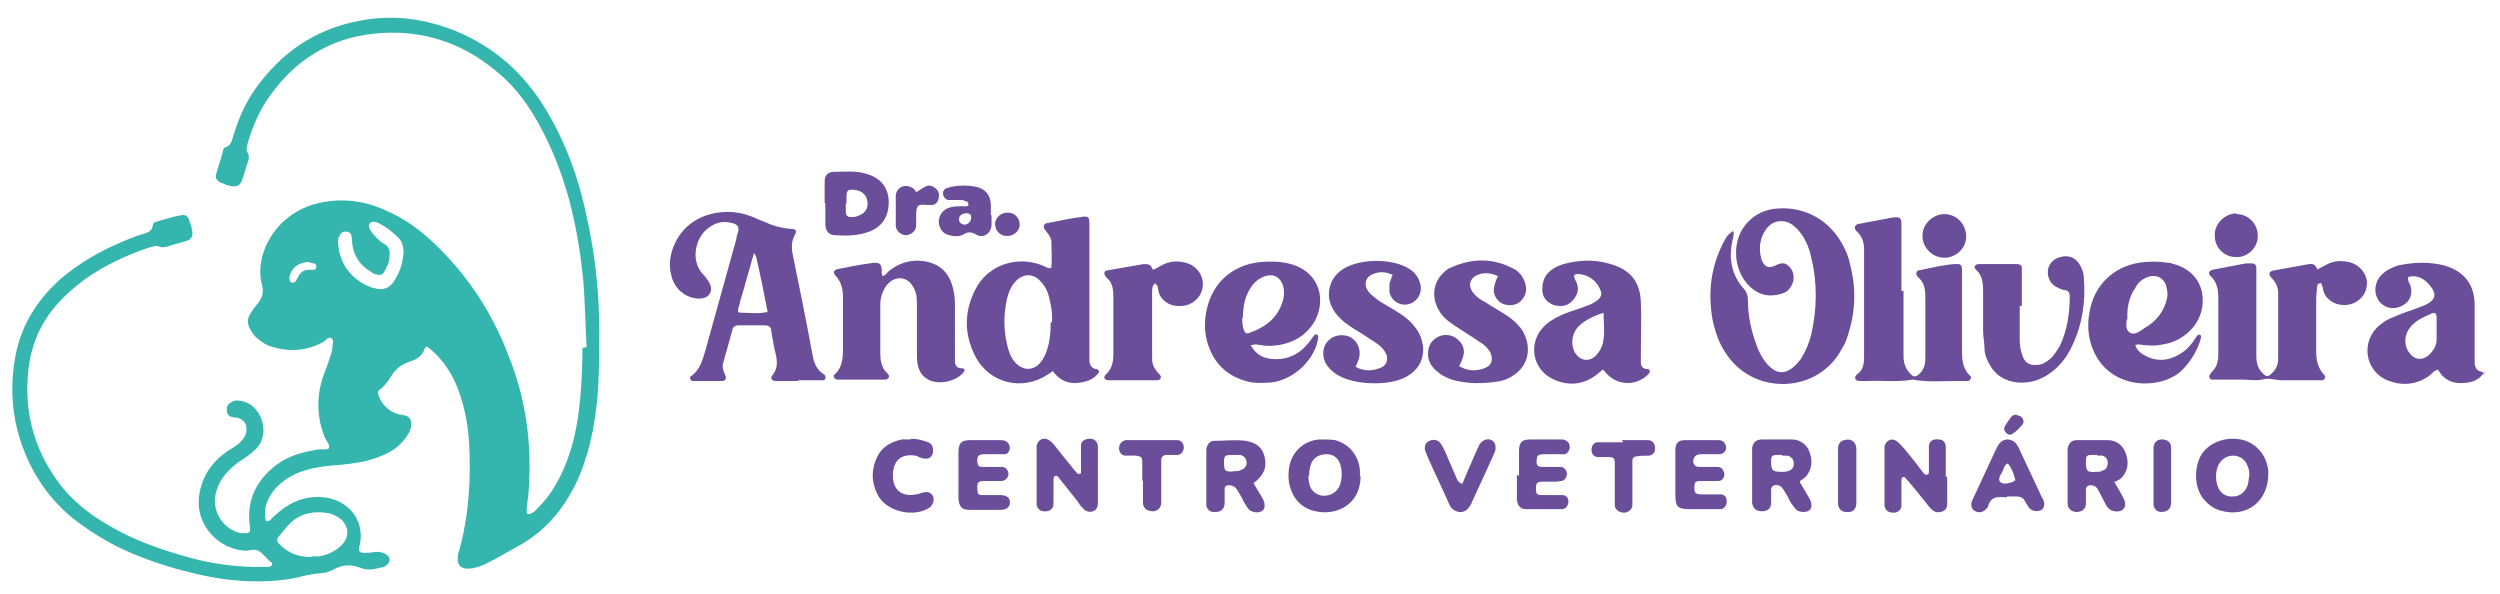 <?xml version="1.0" encoding="UTF-8"?>
<svg id="Camada_1" data-name="Camada 1" xmlns="http://www.w3.org/2000/svg" version="1.1" viewBox="0 0 355 84.4">
  <defs>
    <style>
      .cls-1 {
        fill: #6a4e9a;
      }

      .cls-1, .cls-2 {
        stroke-width: 0px;
      }

      .cls-2 {
        fill: #34b6af;
      }
    </style>
  </defs>
  <path class="cls-2" d="M83.3,49.3c-.2-3.2-.2-6.4-.5-9.7-.7-7-2.2-13.9-5.4-20.3-1.5-3-3.3-5.9-5.8-8.2-5.3-4.9-11.5-7.1-18.7-6.3-6.1.7-10.9,3.7-14.5,8.7-1.6,2.2-2.6,4.6-3.3,7.1,0,.3-.2.7,0,1,.3.4.3.9.1,1.4-.3.8-.5,1.7-.8,2.5-.3.9-.8,1.1-1.7.9-.5-.1-.9-.3-1.4-.5-.5-.2-.8-.7-.6-1.2.3-1.1.7-2.2,1-3.4,0-.2.2-.4.4-.4.7-.3.8-.9,1-1.5.7-2.4,1.7-4.7,3.1-6.7,3.6-5.1,8.4-8.5,14.6-9.7,4.8-1,9.4-.4,13.9,1.4,5.6,2.3,9.8,6.1,12.9,11.3,2.8,4.7,4.6,9.7,5.7,15,1.2,5.4,1.8,10.8,1.8,16.3,0,3.3,0,6.5-.3,9.8-.4,4-1.2,7.9-2.9,11.6-1.9,4-4.6,7.2-8.6,9.3-1.3.7-2.6,1.5-4,2.2-.7.4-1.4.6-2.2.8-.4,0-.8.1-1.2,0-.6-.2-.9-.6-.9-1.2,0-.4,0-.9.2-1.3,1.4-5.1,1.7-10.3,1.4-15.5-.2-2.9-.8-5.8-2-8.5-.9-1.9-2.1-3.5-3.7-4.8-.3-.3-.5-.2-.6.1-.3.9-.9,1.4-1.7,1.7-.3.1-.5.2-.8.3-1,.4-1.7,1-2.3,2-.4.6-.8,1.2-1.4,1.7-.5.3-.5.6-.3,1.1.5,1.2,1.4,2.1,2.7,2.5.3.1.7.1,1,.2.7.2.9.6.9,1.3,0,.4-.2.8-.3,1.1-.5.9-1.2,1.7-2,2.3-1.3.9-2.8,1.4-4.3,1.8-1.5.3-3.1.5-4.6.6-1.3.1-2.6.3-3.9.7-1.7.5-3.2,1.4-4.4,2.8-.9,1.2-1.5,2.5-1.2,4.1,0,.1,0,.3.2.3.1,0,.3,0,.4-.1.4-.4.8-.8,1.3-1.2,1.8-1.5,3.8-2.3,6.2-2.1,2.5.2,4.5,1.7,5.2,3.9.3,1.1.3,2.1,0,3.2-.1.5,0,.7.5.8.5,0,1.1,0,1.6-.1.6-.1,1.2,0,1.7.3.7.4.7,1.2,0,1.6-.2.2-.5.3-.8.3-1,.3-1.9.4-2.9,0-1.3-.5-2.6-.4-3.8.3-.6.3-1.2.5-1.8.5-1.1.1-2.2.3-3.3.6-1.2.3-2.5.4-3.8.5-3.7.2-7.3-.2-10.9-1.1-3.8-.9-7.4-2.1-10.9-3.8-2.3-1.2-4.5-2.6-6.5-4.2-3.9-3.3-6.3-7.4-7.6-12.2-.9-3.5-1-7.1-.3-10.7.9-4.7,3.4-8.4,7-11.4,3.1-2.5,6.5-4.2,10.2-5.6.3-.1.6-.2,1-.3.6-.2,1.2-.4,1.3-1.2,0-.4.4-.5.8-.6,1-.3,2-.6,3-.8.8-.2,1.2,0,1.4.8.2.5.3.9.4,1.4.1.7-.1,1.2-.8,1.4-1,.3-2.1.6-3.1.9-.2,0-.4,0-.6,0-.6-.4-1.2,0-1.8.1-3.2,1.1-6.2,2.5-9,4.5-1.6,1.2-3.1,2.5-4.4,4.1-1.8,2.2-2.9,4.7-3.4,7.5-1,6.3.3,12,4.1,17.2,1.9,2.6,4.5,4.6,7.3,6.2,3.6,2.1,7.4,3.4,11.4,4.5,2.9.8,5.8,1.2,8.8,1.3.7,0,1.4,0,2.1,0,.2,0,.5,0,.7-.2.2-.4-.2-.5-.4-.7-.5-.5-.9-1-1.5-1.4-.6-.3-1.2,0-1.9,0-3.6-.2-7.2-3.5-6.5-8,.4-2.5,1.7-4.5,3.8-6,.7-.5,1.4-.8,2-1.4.5-.5.9-1.1.9-1.8,0-.9-.4-1.4-1.3-1.7-.2,0-.5,0-.7-.1-.4,0-.7-.3-.8-.8,0-.5,0-.9.5-1.2.4-.3.8-.4,1.3-.3.4,0,.8.2,1.1.3,2.2,1,3.2,4.5,1.3,6.5-.4.4-.9.8-1.3,1.1-.5.4-1.2.7-1.7,1.2-1.4,1.1-2.4,2.4-2.8,4.2-.5,2.5,1.1,4.9,3.5,5.5.3,0,.6,0,.9,0,.4,0,.5-.2.5-.5,0,0,0-.2,0-.3-.6-3.8.9-6.8,3.9-9,1.8-1.3,3.9-1.8,6-2.1.3,0,.6,0,.9,0,.4,0,.5-.2.4-.6-.1-.3-.3-.6-.5-.9-1.2-2.8-1.3-5.7-.4-8.6.3-.9.7-1.8,1-2.8.2-.6.4-1.1.4-1.7,0-.4.3-1-.2-1.2-.4-.2-.7.3-1,.5-2.3,1.3-4.7,1.5-7.2.8-.8-.2-1.5-.6-2.2-1.2-.5-.4-.8-.8-1.1-1.4-.4-.7-.4-1.4,0-2.1.3-.5.7-1,1-1.4.7-.8,1-1.7.7-2.7-1.2-4.5,2.1-10.4,8.2-11.7,3.3-.7,6.4-.3,9.4,1.1,2.6,1.1,4.8,2.7,6.9,4.7,4.7,4.5,8.2,9.8,10.5,15.9,2.4,5.9,3.3,12.1,2.9,18.5,0,1-.2,2-.3,3.1,0,.2,0,.5,0,.7,0,.2.2.2.3.2.5-.1.9-.4,1.2-.8.8-.8,1.6-1.7,2.2-2.7,1.7-2.7,2.7-5.6,3.3-8.7.7-3.5.9-8.3.9-11.4ZM44.3,79c.3,0,.6,0,1,0,1.3-.2,2.5-.8,3.4-1.8.9-1.1.8-2.4-.2-3.4-.5-.4-1-.7-1.7-.9-2.1-.4-4.1-.1-5.7,1.5-.6.6-1.1,1.3-1.6,1.9-.2.3-.2.5,0,.8,1.3,1.4,2.8,2,4.7,2ZM57.3,35.7c0-.6-.2-1.5-.8-2-.8-.8-1.7-1.5-2.7-2-.2-.1-.5-.2-.7-.2-.4-.1-.8.3-.7.7,0,.3.2.5.4.8.5.6,1,1.2,1.7,1.6.8.4.9,1.1.8,1.9,0,.8-.4,1.5-.8,2.2-.2.3-.5.4-.9.3-.3,0-.7-.2-.9-.4-1.6-.9-2.5-2.3-2.7-4.1,0-.3,0-.7-.1-1,0-.4-.5-.7-.9-.6-.4,0-.6.2-.8.6-.2.3-.2.7-.2,1,.2,2.6,1.4,4.5,3.6,5.8.6.3,1.2.6,1.9.7,1,.2,1.8-.1,2.4-1,.8-1.2,1.3-2.5,1.4-4.2ZM43.9,37.2c-1.5,0-2.6.9-2.8,2.2,0,.3,0,.6.3.7.3.1.5,0,.7-.3,0-.1.1-.3.2-.4.3-.7.8-1.1,1.6-1.1.2,0,.5,0,.7,0,.2,0,.3-.2.3-.4,0-.2,0-.4-.3-.5-.3,0-.6-.1-.7-.2ZM75.4,73.2s0,0,0,0c0,0,0,0,0,0,0,0,0,0,0,0,0,0,0,0,0,0Z"/>
  <path class="cls-1" d="M246.1,32.9c.2.3,0,.6,0,.9-.7,2.7-.3,5.2,1.6,7.3.4.5.5,1,.5,1.5,0,2.3.5,4.5,1.3,6.6.3.8.7,1.6,1.2,2.2.3.4.6.7,1,1,.8.6,1.7.6,2.6,0,.6-.4,1-.9,1.4-1.4.7-1.1,1.2-2.3,1.5-3.5.8-3.6.9-7.2,0-10.9-.3-1.5-.9-2.9-2-4.1-.6-.6-1.3-1.1-2.2-1.1-.9,0-1.5.3-2.1,1-1,1.3-1.2,2.8-.8,4.3,0,.2.1.3.2.5.4.8,1,.9,1.8.5,1-.5,1.5-.4,2.1.3.5.6.6,1.3.4,2.1-.3.8-.8,1.4-1.6,1.6-1.6.5-3.1.3-4.4-.9-2.4-2.1-2.8-6.3-.8-8.8,1-1.3,2.3-2,3.8-2.3,4-.6,7.7,1.1,9.8,4.6.6,1,1.1,2.1,1.3,3.2.9,3.4.8,6.7-.3,10.1-.2.7-.5,1.4-.9,2-3.3,6.2-12.2,6.6-16.2.9-1.1-1.5-1.7-3.2-2.1-5-.7-3.9-.3-7.6,1.6-11.2.5-.9.5-.9,1.4-1.6Z"/>
  <path class="cls-1" d="M113.4,54.1c-1.1,0-2.2,0-3.3,0-.5,0-.7-.4-.5-.7.8-.9.8-1.9.6-2.9-.3-1.2-.5-2.4-.7-3.6,0-.5-.4-.7-.9-.7-1.3,0-2.6,0-3.8,0-.4,0-.7.2-.8.6-.4,1.6-.9,3.2-1.3,4.7-.2.6,0,1.2.3,1.8.2.4,0,.8-.4.8-1.4,0-2.8,0-4.2,0-.2,0-.3-.1-.4-.3,0-.1,0-.3,0-.3,1.3-.8,1.7-2.2,2.1-3.5,1.5-5.4,3-10.8,4.5-16.2,0-.2,0-.4.1-.5.4-1.1.1-1.5-1.1-1.7-1.4-.3-2.6.3-3.6,1.3-1.2,1.3-1.9,4-.3,5.9.4.4.7.8,1,1.3.7,1.2,0,2.3-1.4,2.3-1.9,0-3.6-1.4-4-3.4-.3-1.2-.2-2.4.2-3.6.9-2.6,2.8-4.3,5.4-5,1.9-.5,3.9-.4,5.7.3.6.2,1.1.5,1.7.7,1.3.6,2.6,1,4,1.1.8,0,.9.3.5,1-.4.8-.4,1.5-.3,2.3,1,4.9,2,9.8,2.9,14.7.2,1.1.6,2,1.5,2.6.2.1.4.3.3.6,0,.3-.3.3-.6.3-1.1,0-2.2,0-3.3,0ZM107.1,35.8c-.7,2.4-1.3,4.7-2,7,0,.3-.2.7-.3,1.1,0,.3,0,.5.3.5,1.3,0,2.5.2,3.9-.1-.5-2.6-1-5.2-1.6-7.7,0-.2-.2-.4-.4-.8Z"/>
  <path class="cls-1" d="M149.3,37.9c.1-1.1,0-2.3,0-3.5,0-.8-.6-1.3-1-1.9-.2-.3,0-.8.3-.8,1.7-.3,3.3-.7,5-.9,1.1-.2,1.1.2,1.1,1.1,0,3.7,0,7.4,0,11.1,0,2.4,0,4.7,0,7.1,0,.4,0,.7,0,1.1,0,.6.3,1.1.9,1.2.2,0,.3,0,.5.4-.8,1.2-2,1.5-3.4,1.6-1.4,0-2.4-.6-3.2-1.7-.3.2-.4.3-.6.4-3.6,2.5-8.4,1.4-10.4-2.5-1.6-3.1-1.6-6.2-.1-9.3,1.8-3.8,6.3-5.2,10.1-3.4.2.1.4.3.8.1ZM149.4,45.7c0-.8,0-1.6-.2-2.4-.2-1.2-.5-2.4-1.4-3.3-1.1-1.3-2.7-1.2-3.8.2-.5.6-.8,1.4-1,2.2-.5,2.2-.5,4.4,0,6.5.2.9.5,1.8,1.1,2.5,1.1,1.3,2.7,1.3,3.7,0,.4-.5.7-1.1.9-1.8.4-1.2.5-2.5.5-3.8Z"/>
  <path class="cls-1" d="M329,38.3c.5-.3,1-.5,1.5-.8,1-.5,2-.5,3-.3,1.4.3,2.4,1.4,2.6,2.7.1,1.3-.5,2.4-1.6,3-1.2.7-3,.5-3.9-.5-.4-.3-.6-.8-.7-1.2,0-.3-.2-.7-.3-1-.5,0-.6.4-.6.7,0,.5-.1,1.1-.1,1.6,0,2.4,0,4.9,0,7.3,0,1.3.2,2.5,1.2,3.5.2.2,0,.6-.3.7-.4,0-.7,0-1.1,0-1.5,0-3.1,0-4.6,0-1,0-1.9-.4-2.9-.1-.9.2-1.9,0-2.9,0-1,0-1.9,0-2.9,0-.4,0-.9,0-1.3,0-.3,0-.5-.4-.3-.7.1-.2.2-.3.3-.4.7-.7.9-1.5.9-2.5,0-2.7,0-5.4,0-8,0-1.2-.2-2.3-1.1-3.1-.4-.3-.2-.8.3-.9,1.6-.3,3.1-.6,4.7-.9.3,0,.6,0,.9,0,.3,0,.6.2.6.6,0,.5,0,1,0,1.5,0,3.7,0,7.3,0,11,0,1,.2,1.9,1,2.6.4.4.7.4,1.1,0,.7-.6,1-1.3,1-2.2,0-3.1,0-6.2,0-9.3,0-.9-.4-1.6-1-2.2-.4-.5-.3-.9.4-1,1.7-.3,3.4-.6,5-.9.7-.1,1,.2,1.2.9Z"/>
  <path class="cls-1" d="M270.3,41.3c0,3.1,0,6.2,0,9.3,0,1.1.4,2,1.2,2.7.3.2.5.2.8,0,.8-.6,1.1-1.4,1.1-2.4,0-1.3,0-2.7,0-4,0-1.5,0-2.9,0-4.4,0-1.2,0-2.3-1.1-3.2-.3-.3-.2-.8.1-.9,1.7-.3,3.4-.8,5.2-.9.2,0,.4,0,.5,0,.3,0,.4.2.5.5,0,.5,0,1,0,1.5,0,3.3,0,6.7,0,10,0,1.4,0,2.8,1.2,3.9.2.2,0,.6-.3.7-.5,0-1,0-1.5,0-2.1,0-4.2.2-6.4-.2-2.1.4-4.2.1-6.4.2-.3,0-.6,0-.9,0-.3,0-.6,0-.8-.2-.2-.4.1-.7.4-.9.7-.6.8-1.4.8-2.3,0-5.1,0-10.2,0-15.3,0-1-.3-1.9-1.1-2.6-.4-.4-.2-.9.3-1,1.6-.3,3.2-.6,4.8-.9,1.3-.2,1.3.2,1.3,1.1,0,3.1,0,6.2,0,9.3h0Z"/>
  <path class="cls-1" d="M125.2,39.2c.5,0,.7-.4,1-.7,1.5-1.2,3.2-1.7,5.1-1.4,1.8.3,3,1.2,3.7,2.8.4,1,.6,2.1.6,3.2,0,2.3,0,4.6,0,6.9,0,.4,0,.9,0,1.3,0,.6.3,1,1,1,.4,0,.5.3.2.6-1.1,1.3-3.5,1.8-5,1-.9-.5-1.3-1.2-1.5-2.2-.1-.5-.1-1.1-.1-1.6,0-2.3,0-4.5,0-6.8,0-.8,0-1.6-.4-2.3-.7-1.7-2.6-2-3.8-.6-.6.7-.9,1.6-1,2.5,0,.9,0,1.8,0,2.7,0,1.5,0,2.9,0,4.4,0,1.1.1,2.2,1,3,.2.2.3.4.2.6,0,.1-.3.3-.4.3-2.3,0-4.6,0-6.9,0-.4,0-.7-.5-.4-.7,1.1-1,1.2-2.3,1.2-3.7,0-2.4,0-4.9,0-7.3,0-1.1-.2-2.1-1-3-.5-.5-.3-.9.3-1,1.5-.3,3-.6,4.5-.8,1.1-.2,1.8-.2,1.7,1.3,0,.1,0,.2.1.4Z"/>
  <path class="cls-1" d="M227.7,52.4c-.4.3-.7.6-1.1.9-1.8,1.3-3.7,1.5-5.7.7-3.4-1.3-4.1-5.5-1.4-7.9.8-.7,1.8-1.2,2.8-1.6,1-.4,2.1-.7,3.1-1.1.6-.2,1.1-.5,1.6-.9.3-.3.5-.7.3-1.2-.5-1.4-1.7-2.3-3.2-2.4-.5,0-.7.2-.5.6,0,.2.2.4.3.7.4,1,0,1.9-.7,2.6-.7.7-1.6.8-2.6.5-1-.4-1.6-1.1-1.6-2.2,0-.8.2-1.6.7-2.2.6-.7,1.4-1.1,2.3-1.4,2.2-.6,4.5-.7,6.7,0,2.8.8,4.2,2.5,4.3,5.4.1,2.4,0,4.7,0,7.1,0,.5,0,1,0,1.5,0,.5.3.9.9.9.4,0,.5.4.2.7-1.7,1.8-4.5,1.7-6.1-.2-.1-.1-.2-.3-.5-.5ZM227.8,44.4c-1.5.4-2.9,1.2-3.6,1.9-1,1-1.2,2.5-.6,3.7.7,1.2,2,1.5,3,.5.6-.6,1-1.4,1.1-2.3.2-1.2,0-2.5,0-3.8Z"/>
  <path class="cls-1" d="M352.8,52.8c-.8,1.3-2,1.6-3.4,1.6-1.5,0-2.5-.7-3.2-1.9-.6.1-.9.6-1.3.9-1.9,1.3-3.9,1.4-5.9.6-3.3-1.4-3.8-5.7-1-7.9.5-.4,1.1-.8,1.7-1,.9-.4,1.9-.8,2.9-1.1.7-.3,1.4-.5,2-.8,1.3-.7,1.4-1.5.5-2.6-.8-1-1.8-1.6-3.1-1.3-.2.6.2.9.3,1.3.3,1.1,0,2.1-1,2.7-.9.6-2.1.6-2.9,0-.9-.6-1.3-1.8-1-2.9.2-.8.7-1.4,1.4-1.9.7-.4,1.4-.8,2.2-.9,2.1-.4,4.1-.4,6.1.1,2.8.8,4.3,2.7,4.3,5.6,0,2.2,0,4.4,0,6.6,0,.5,0,1,0,1.5,0,.8.3,1.3,1.1,1.4,0,0,.1.2.3.3ZM346,46.6s0,0,0,0c0-.4,0-.7,0-1.1,0-.1,0-.2,0-.4,0-.7-.3-.8-.9-.5-.9.4-1.8.8-2.5,1.5-1.2,1.1-1.4,2.9-.4,4.1.7.9,1.7,1,2.6.3.7-.6,1.2-1.4,1.2-2.3,0-.5,0-1.1,0-1.6Z"/>
  <path class="cls-1" d="M303.2,49c.3.9,1,1.3,1.8,1.7,1.9.8,3.6.3,5.1-.8.7-.5,1.3-1.3,1.8-2.1.1-.2.4-.4.6-.2,0,0,.1.3,0,.5-.5,1.8-1.5,3.4-2.9,4.7-3.2,2.7-10.5,2.5-12.6-3.7-.5-1.5-.6-3.1-.3-4.7.6-3.8,3.3-6.5,7.1-7.1,1.3-.2,2.7-.2,4,0,.3,0,.6.1.9.2,4.7,1.3,5,6.3,2.7,9-1.1,1.3-2.5,2.1-4.2,2.4-.9.2-1.8.2-2.7.1-.4,0-.8-.2-1.3,0ZM302,45.3c0,.5-.3,1.4.4,1.9.7.5,1.5-.2,2.1-.6,1.6-.9,2.8-2.3,3.2-4.2.2-.7,0-1.4-.2-2.1-.5-1-1.4-1.3-2.4-1-.9.3-1.5.8-1.9,1.6-.9,1.3-1.2,2.8-1.1,4.5Z"/>
  <path class="cls-1" d="M177.6,49c.8,1.5,2,2,3.6,2,1.9,0,3.4-.8,4.6-2.3.3-.4.6-.8.9-1.2,0,0,.2,0,.3,0,0,0,.2.2.2.3-.3,3.1-3.4,6.1-6.6,6.5-1,.1-2,.1-2.9,0-3-.6-5.1-2.3-6.1-5.2-.5-1.4-.6-2.8-.4-4.3.6-4.3,3.5-7.2,7.9-7.6,1.4-.1,2.8-.1,4.2.3,4.7,1.3,5.2,6.3,2.6,9.2-1.1,1.3-2.6,2-4.3,2.3-.8.1-1.7.2-2.5,0-.4,0-.8-.2-1.3,0ZM176.4,45.1c0,.6,0,1.3.3,1.9.1.3.3.4.6.3,2.4-.8,4.2-2.2,4.9-4.7.2-.8.2-1.7-.2-2.5-.5-.9-1.3-1.2-2.3-.9-.9.3-1.5.8-2,1.5-.9,1.3-1.2,2.7-1.2,4.4Z"/>
  <path class="cls-1" d="M197.9,39.1c-1-.5-1.9-.6-2.9-.2-1.1.4-1.4,1.5-.7,2.5.4.5,1,.9,1.5,1.3.9.6,1.9,1.1,2.8,1.7.8.5,1.6,1.1,2.2,1.9.8.9,1.2,2,1.3,3.2,0,1.8-.8,3.1-2.4,4-2.2,1.3-7.5,1.3-10-.4-.6-.4-1.1-.9-1.5-1.6-.5-1.1-.4-2.4.5-3.2.7-.7,1.9-.9,2.9-.5,1.1.5,1.7,1.8,1.4,3-.1.4-.3.8-.5,1.3,1.3.7,2.6.6,3.8,0,.7-.4.9-1.3.4-2.1-.3-.5-.8-1-1.3-1.3-.8-.5-1.5-1-2.3-1.5-1-.6-2-1.2-2.8-2-.9-.9-1.5-1.9-1.6-3.2,0-1.5.5-2.6,1.6-3.5,2.4-1.9,7.6-1.9,10-.2.7.5,1.2,1.2,1.4,2.1.3,1.3-.5,2.5-1.7,2.8-1.2.3-2.5-.5-2.7-1.8,0-.4,0-.7,0-1.1.1-.4.3-.8.4-1.2Z"/>
  <path class="cls-1" d="M207.4,52.1c1.3.7,2.6.6,3.8,0,.7-.4.8-1.3.4-2.1-.3-.5-.7-.9-1.1-1.2-.7-.4-1.3-.9-2-1.3-.9-.6-1.9-1.2-2.7-1.8-.8-.6-1.4-1.3-1.8-2.3-.7-1.7-.3-3.5,1-4.7.3-.3.7-.6,1-.7,2.9-1.3,5.8-1.4,8.6,0,1,.4,1.7,1.2,2,2.3.3,1,0,1.8-.7,2.5-.7.6-1.7.7-2.6.3-.9-.5-1.4-1.5-1.1-2.5.1-.5.3-.9.5-1.4-.9-.4-1.7-.5-2.5-.3-1.5.4-1.9,1.7-.9,2.8.4.5,1,.9,1.6,1.2.9.6,1.8,1.1,2.6,1.6.8.5,1.5,1,2.1,1.7.6.6,1,1.4,1.2,2.2.5,2-.2,3.8-1.9,4.9-.7.5-1.5.8-2.4.9-2,.3-4,.3-6-.2-1.1-.3-2-.8-2.8-1.6-.7-.7-1-1.5-.9-2.5.1-1.1.7-1.8,1.7-2.2.9-.3,1.8-.1,2.5.5.8.7,1.1,1.6.7,2.6-.1.4-.3.8-.5,1.2Z"/>
  <path class="cls-1" d="M286.8,43.4c0,1.5,0,2.9,0,4.4,0,.8,0,1.6.3,2.4.3,1.3,1.1,1.8,2.4,1.6.7-.1,1.2-.5,1.7-.9.5-.5.9-1.1,1.3-1.8,1.1-2.3,1.4-4.7,1.4-7.1,0-.4-.2-.7-.6-.8-.4,0-.8-.2-1.2-.4-.9-.4-1.4-1.4-1.3-2.4.1-.9.8-1.7,1.8-1.9,1-.3,2,0,2.6.9.4.6.7,1.3.7,2,.3,3.7-.3,7.2-2,10.4-.6,1.1-1.4,2.1-2.4,2.9-1.5,1.2-3.2,1.8-5.1,1.6-1.7-.2-3-1-3.8-2.4-.4-.7-.8-1.5-.8-2.4,0-.8-.2-1.7-.2-2.5,0-1.9,0-3.8,0-5.7,0-1.1-.1-2.2-1-3-.2-.2-.3-.4-.1-.6,0-.1.3-.2.5-.2,1.8,0,3.7,0,5.5,0,.3,0,.6.2.6.5,0,.4,0,.7,0,1.1,0,1.5,0,2.9,0,4.4h0Z"/>
  <path class="cls-1" d="M164.1,40.2c-.5.3-.5.8-.5,1.3,0,3.2,0,6.3,0,9.5,0,.8.4,1.5,1,2.1.2.2.3.4.2.6,0,.2-.3.3-.6.3-2.3,0-4.5,0-6.8,0-.2,0-.4-.1-.5-.2-.2-.2,0-.5.1-.6.9-.8,1.1-1.8,1.1-3,0-2.7,0-5.4,0-8,0-1.1-.1-2.1-1-2.8,0,0-.1-.2-.2-.3-.2-.3,0-.7.3-.7,1.7-.3,3.5-.6,5.2-.9.5,0,1,0,1.2.6,0,.2.3.2.4.1.4-.2.7-.4,1.1-.6,1-.5,2.1-.6,3.2-.3,1.4.3,2.4,1.5,2.5,2.8.1,1.3-.6,2.5-1.9,3.1-1.3.5-2.8.3-3.7-.6-.4-.4-.6-.8-.7-1.3-.1-.3,0-.8-.4-.9Z"/>
  <path class="cls-1" d="M155.9,67.6c0,1.3,0,2.6,0,3.8,0,.4-.1.9-.5,1.1-.5.3-1.1.2-1.5-.2-.3-.3-.6-.6-.8-1-.9-1.1-1.8-2.3-2.7-3.4-.1-.2-.3-.4-.6-.3-.2.1-.2.4-.2.6,0,1.1,0,2.2,0,3.3,0,.8-.6,1.2-1.4,1.1-.5,0-.9-.4-1-.9,0-.4,0-.7,0-1.1,0-2.1,0-4.1,0-6.2,0-.4,0-.7,0-1.1.2-1,1.2-1.3,1.9-.7.4.3.7.7,1,1.1.8,1,1.7,2.1,2.5,3.1.2.2.3.4.5.5.2,0,.4,0,.4-.2,0-.7,0-1.3,0-2,0-.6,0-1.2,0-1.8,0-.7.6-1,1.3-1,.6,0,1,.4,1.1,1,0,1.4,0,2.8,0,4.2,0,0,0,0,0,0Z"/>
  <path class="cls-1" d="M276.5,67.7c0,1.3,0,2.6,0,3.8,0,.5-.1.8-.6,1.1-.5.2-1,.2-1.4-.1-.4-.3-.7-.7-1-1.1-1-1.2-1.9-2.4-2.9-3.5-.1-.2-.3-.2-.5-.1,0,0-.1.2-.1.3,0,.8,0,1.6,0,2.4,0,.4,0,.9,0,1.3,0,.6-.5,1-1.1,1-.7,0-1.2-.3-1.3-1,0-.4,0-.7,0-1.1,0-2.1,0-4.1,0-6.2,0-.4,0-.7,0-1.1.2-.9,1.1-1.3,1.8-.7.4.3.7.7,1,1,.9,1.1,1.8,2.2,2.6,3.3.1.1.2.3.4.4,0,0,.2,0,.3,0,0,0,.2-.2.2-.2,0-.8,0-1.6,0-2.4,0-.5,0-1,0-1.5.1-.7.6-1,1.4-.9.6,0,1,.4,1,1.1,0,1.4,0,2.8,0,4.2h0Z"/>
  <path class="cls-1" d="M300.2,68.4c.6,1,1.1,1.8,1.4,2.5.3.6.2,1.2-.2,1.5-.4.3-1.2.3-1.7,0-.4-.2-.6-.6-.8-1-.3-.6-.7-1.3-1-1.9-.2-.4-.6-.6-1-.6-.4,0-.7.2-.7.6,0,.7,0,1.3,0,2,0,.8-.6,1.2-1.3,1.2-.7,0-1.2-.4-1.3-1.1,0-.3,0-.6,0-.9,0-2.1,0-4.1,0-6.2,0-.2,0-.5,0-.7.1-.8.5-1.3,1.3-1.3,1.5,0,2.9,0,4.4,0,1.2,0,2.2.7,2.6,2,.4,1.2.3,2.4-.7,3.4-.2.2-.5.3-.8.5ZM297.8,64.6c-.4,0-.6,0-.8,0-.7,0-.8.2-.8.9,0,1.4.1,1.6,1.5,1.5.3,0,.6,0,.9-.2.5-.1.7-.6.7-1.1,0-.5-.3-.9-.8-1-.3,0-.6,0-.7,0Z"/>
  <path class="cls-1" d="M178,68.6c.5.9,1,1.6,1.4,2.4.3.7.2,1.2-.1,1.5-.5.4-1.4.3-1.9-.1-.3-.3-.5-.7-.7-1-.3-.6-.6-1.2-1-1.8-.3-.5-.7-.7-1.2-.7-.3,0-.6.1-.6.5,0,.7,0,1.3,0,2,0,1-.7,1.4-1.6,1.3-.5,0-.9-.4-1-.9,0-.3,0-.6,0-.9,0-2.1,0-4.2,0-6.4,0-.2,0-.5,0-.7.1-.7.5-1.2,1.1-1.2,1.5,0,3-.2,4.5,0,1.2.2,2.2.7,2.6,2,.4,1.3.2,2.4-.8,3.4-.2.2-.4.4-.7.6ZM175.3,64.6c-1.3,0-1.4,0-1.5.8,0,1.5.1,1.7,1.6,1.5.3,0,.6,0,.9-.2.5-.2.8-.6.7-1.1,0-.5-.4-.9-.9-1-.4,0-.7,0-.8,0Z"/>
  <path class="cls-1" d="M255.6,68.5c.6,1,1,1.7,1.4,2.4.3.6.3,1.2,0,1.5-.4.4-1.4.4-1.9,0-.3-.3-.5-.6-.8-1-.3-.6-.6-1.2-1-1.8-.2-.3-.4-.6-.8-.7-.6-.1-1,.1-1,.7,0,.6,0,1.2,0,1.8,0,.8-.5,1.2-1.3,1.2-.8,0-1.3-.4-1.4-1.2,0-.3,0-.6,0-.9,0-2,0-4,0-6,0-.3,0-.6,0-.9.1-.7.5-1.1,1.2-1.2,1.5,0,2.9,0,4.4,0,1.2,0,2.2.7,2.6,1.9.4,1.2.3,2.4-.6,3.4-.2.2-.5.4-.8.6ZM253,64.6c-.3,0-.4,0-.5,0-.9,0-1,.1-1,1,0,1.2.2,1.4,1.5,1.4.3,0,.6,0,.9-.1.6-.2.9-.6.8-1.2,0-.5-.4-.9-.9-1-.3,0-.6,0-.7,0Z"/>
  <path class="cls-1" d="M322.1,67.1c.1,4-3,6.5-6.8,5.4-1.1-.3-1.9-1-2.6-1.9-1.2-1.8-1.1-4.5,0-6.2,1.2-1.7,3.6-2.5,5.9-1.9,2,.6,3.3,2.3,3.5,4.4,0,.2,0,.4,0,.1ZM319.4,67.5c0-.4,0-.8-.2-1.2-.3-1-1.1-1.6-2.1-1.6-1,0-1.8.6-2.2,1.6-.3.9-.3,1.8,0,2.7.3,1,1.2,1.6,2.2,1.5,1,0,1.8-.7,2.1-1.7.1-.4.1-.8.2-1.3Z"/>
  <path class="cls-1" d="M193.2,67.6c0,4.4-4,5.9-7.1,4.8-1.4-.5-2.3-1.5-2.8-2.9-.4-1.1-.4-2.3-.2-3.4.5-2.1,2.1-3.5,4.2-3.7.8,0,1.6,0,2.3.1,2.2.6,3.7,2.6,3.5,5.1ZM185.8,67.6c0,.3,0,.6.1,1,.2,1.1,1,1.7,2,1.8,1.1,0,2-.5,2.4-1.6.3-1,.3-1.9,0-2.9-.3-.9-1-1.4-1.9-1.4-1,0-1.8.4-2.2,1.3-.2.5-.3,1.1-.3,1.7Z"/>
  <path class="cls-1" d="M117.1,28.8c0-1,0-2.1,0-3.1,0-.8.5-1.3,1.3-1.3,1.6,0,3.2-.2,4.7.3,2,.6,3.1,2,3.1,4,0,2-.9,3.5-2.8,4.2-1.6.6-3.2.6-4.8.5-.9,0-1.4-.6-1.4-1.6,0-1,0-1.9,0-2.9,0,0,0,0,0,0ZM120.1,28.9h0c0,.4,0,.7,0,1.1,0,.7.3.9,1.1.8.2,0,.4,0,.5-.1,1-.3,1.5-.9,1.5-1.8,0-1-.6-1.7-1.6-1.9-1.3-.2-1.4,0-1.4,1.2,0,.2,0,.5,0,.7Z"/>
  <path class="cls-1" d="M215.7,67.6c0-1.2,0-2.3,0-3.5,0-1.3.4-1.7,1.6-1.7,1.5,0,2.9,0,4.4,0,.2,0,.5,0,.7.2.4.2.5.5.5.9,0,.4-.3.9-.7,1-.5,0-1,0-1.4,0-.5,0-1,0-1.5,0-1,0-1.1.2-1.1,1.2,0,.4.3.6.7.6.9,0,1.8,0,2.7,0,.5,0,.9.5.9,1,0,.4-.3.9-.7,1-.3,0-.6.1-.9.1-.6,0-1.2,0-1.8,0-.9,0-1,.2-1,1.1,0,.6.2.8.7.8.7,0,1.3,0,2,0,.4,0,.7,0,1.1,0,.5,0,.9.5.8,1,0,.5-.4,1-.9,1-1.3,0-2.7,0-4,0-.4,0-.7,0-1.1,0-.8,0-1.2-.5-1.3-1.3,0-1.2,0-2.4,0-3.6,0,0,0,0,0,0Z"/>
  <path class="cls-1" d="M237.9,67.5c0-1.2,0-2.3,0-3.5,0-1.1.4-1.5,1.4-1.5,1.6,0,3.2,0,4.7,0,.5,0,.8.2,1,.6.3.7-.1,1.4-.9,1.4-.9,0-1.8,0-2.7,0-.8,0-1.2.9-.8,1.5.1.2.4.3.6.3.9,0,1.7,0,2.6,0,.4,0,.7.1.9.5.4.7,0,1.5-.7,1.5-.8,0-1.7,0-2.5,0-.8,0-.9.2-.9,1,0,.7.2.9,1,.9.9,0,1.8,0,2.7,0,.6,0,.9.4.9,1,0,.5-.3,1-.8,1.1-.3,0-.6,0-.9,0-1.2,0-2.3,0-3.5,0-1.8,0-2.1-.3-2.1-2.2,0,0,0-.1,0-.2,0-.9,0-1.8,0-2.7h0Z"/>
  <path class="cls-1" d="M136.1,67.6c0-1.1,0-2.2,0-3.3,0-1.4.4-1.8,1.7-1.8,1.4,0,2.8,0,4.2,0,.2,0,.5,0,.7.1.4.1.7.6.7,1,0,.4-.3.9-.7.9-.3,0-.6,0-.9,0-.7,0-1.3,0-2,0-.9,0-1.1.3-1,1.2,0,.3.2.6.6.6.5,0,1.1,0,1.6,0,.4,0,.9,0,1.3,0,.5,0,.9.5.9,1,0,.5-.4.9-.9,1-.3,0-.6,0-.9,0-.5,0-1,0-1.5,0-1.1,0-1.2.2-1.1,1.4,0,.4.2.6.6.6.9,0,1.8,0,2.7,0,.9,0,1.4.5,1.3,1.1,0,.6-.5,1-1.3,1-1.5,0-2.9,0-4.4,0-1.1,0-1.5-.4-1.6-1.6,0-1.2,0-2.3,0-3.5h0Z"/>
  <path class="cls-1" d="M285,70.6c-.2,0-.4,0-.5,0-1.1-.1-1.9.1-2.2,1.3,0,.1-.1.2-.2.3-.4.5-1,.7-1.6.4-.5-.2-.7-.8-.5-1.4.2-.5.4-.9.6-1.3.9-1.9,1.7-3.7,2.6-5.6.2-.4.4-.9.7-1.3.6-.8,1.7-.8,2.4,0,.2.3.4.6.5.9,1,2.1,2,4.3,3,6.4.1.3.3.5.4.8.2.6,0,1.1-.3,1.3-.5.3-1.3.2-1.7-.2-.2-.3-.4-.6-.6-.9-.2-.6-.7-.8-1.3-.8-.4,0-.9,0-1.3,0h0ZM286.2,68.3c-.2-.9-.5-1.8-1.1-2.5-.4.2-.5.5-.6.8-.2.6-.9,1.3-.5,1.8.4.5,1.3.2,1.9,0,0,0,0,0,.2-.2Z"/>
  <path class="cls-1" d="M129.3,62.3c.9,0,1.7.2,2.5.5.5.2.7.6.7,1.2,0,.8-.6,1.3-1.3,1.1-.4,0-.8-.3-1.2-.4-1.9-.3-3.1.6-3.2,2.5,0,.1,0,.2,0,.4,0,2,1.3,3,3.3,2.6.4,0,.8-.3,1.2-.3.5-.1,1,.1,1.2.6.2.5,0,1.1-.4,1.5-2.2,1.6-6.3.7-7.5-1.8-.9-1.8-.9-3.6,0-5.4.7-1.4,2-2.1,3.5-2.4.4,0,.8,0,1.3,0Z"/>
  <path class="cls-1" d="M207.7,68.6c.6-1.5,1.2-2.8,1.8-4.2.2-.4.4-.9.6-1.3.4-.6,1.1-.9,1.7-.6.5.2.7.9.5,1.6-.3.7-.6,1.3-.9,2-.7,1.6-1.5,3.2-2.2,4.8-.2.4-.3.8-.6,1.1-.6,1-1.9.9-2.6,0-.1-.2-.2-.4-.3-.6-1-2.3-2.1-4.5-3.1-6.8,0-.2-.1-.3-.2-.5-.2-.6,0-1.2.4-1.4.6-.4,1.4-.3,1.8.3.2.3.4.7.6,1.1.5,1.2,1,2.3,1.5,3.5.2.4.2.8.9,1.1Z"/>
  <path class="cls-1" d="M162.2,68.3c0-.9,0-1.8,0-2.7,0-.7-.2-.8-.9-.9-.5,0-1,0-1.5,0-.5,0-.9-.5-.9-1,0-.6.3-1,.9-1.2.2,0,.5,0,.7,0,2,0,4,0,6,0,.2,0,.5,0,.7,0,.5,0,.9.5.9,1,0,.6-.4,1.1-.9,1.1-.5,0-1.1,0-1.6,0-.4,0-.7.3-.7.7,0,1.6,0,3.2,0,4.7,0,.5,0,1,0,1.5-.1.7-.6,1.1-1.2,1.1-.8,0-1.3-.4-1.4-1.1,0-1.1,0-2.2,0-3.3,0,0,0,0,0,0Z"/>
  <path class="cls-1" d="M230.3,62.5c1.2,0,2.4,0,3.7,0,.7,0,1.1.6,1,1.3,0,.5-.3.8-.8.9-.6,0-1.2,0-1.8.1-.3,0-.6.2-.6.6,0,.4,0,.8,0,1.3,0,1.3,0,2.6,0,3.8,0,.4,0,.9,0,1.3-.1.6-.5.9-1.1,1-.7,0-1.2-.3-1.4-.9,0-.4,0-.8,0-1.3,0-1.6,0-3.2,0-4.7,0-.9-.1-1-1.1-1-.4,0-.9,0-1.3,0-.5,0-.9-.4-.9-1,0-.6.3-1.1.9-1.1,1.2,0,2.4,0,3.6,0,0,0,0,0,0,0Z"/>
  <path class="cls-1" d="M140.8,30.5c0,.5,0,1,0,1.5-.1,1.2-1.2,1.9-2.2,1.3-.7-.4-1.2-.4-1.8,0-.6.3-1.3.3-2,.1-.9-.2-1.4-.9-1.5-1.8,0-.9.4-1.6,1.2-2,.9-.4,1.8-.3,2.7-.3.2,0,.4-.1.3-.3,0-.2-.1-.4-.3-.4-.2-.1-.5-.2-.7-.2-.4,0-.7,0-1.1,0-.2,0-.5,0-.7,0-.4,0-.8-.5-.8-.9,0-.4.2-.7.6-.8.2,0,.5-.2.7-.2,1.1-.2,2.2-.2,3.3,0,1.4.3,2.1,1.1,2.2,2.5,0,.5,0,1.1,0,1.6,0,0,0,0,0,0ZM137.9,30.7c0-.3-.5-.5-.9-.4-.6.1-.9.5-.8,1,0,.3.4.6.8.6.5,0,1-.6.9-1.1Z"/>
  <path class="cls-1" d="M279.2,33.6c0,1.6-1.4,3-3.1,3-1.7,0-3.2-1.5-3.1-3.2,0-1.6,1.5-3,3.1-3,1.7,0,3.1,1.4,3.1,3.2Z"/>
  <path class="cls-1" d="M317.6,30.4c1.7,0,3.1,1.5,3,3.2,0,1.6-1.5,3-3.1,2.9-1.7,0-3.1-1.4-3-3.2,0-1.6,1.5-3,3.1-3Z"/>
  <path class="cls-1" d="M130.1,27.3c.5-.3.9-.6,1.3-.8.5-.3,1.1-.1,1.5.3.4.3.5.8.4,1.3-.1.7-.6,1.1-1.3,1-.2,0-.4,0-.5,0-1.1-.1-1.3,0-1.4,1.1,0,.6,0,1.2,0,1.8,0,.8-.7,1.3-1.4,1.4-.7,0-1.4-.5-1.5-1.3,0-1.4,0-2.8,0-4.2,0-1.3,1.3-1.9,2.4-1.2.2.1.4.4.6.7Z"/>
  <path class="cls-1" d="M261,67.5c0-1.3,0-2.6,0-3.8,0-.6.3-1.1.9-1.2.9-.3,1.6.2,1.7,1.1,0,.3,0,.6,0,.9,0,2.1,0,4.1,0,6.2,0,.3,0,.6,0,.9-.1.8-.6,1.2-1.4,1.1-.7,0-1.1-.4-1.2-1.1,0-1.3,0-2.7,0-4h0Z"/>
  <path class="cls-1" d="M308.3,67.6c0,1.3,0,2.6,0,3.8,0,.9-.6,1.3-1.4,1.3-.6,0-1-.4-1.1-1,0-.3,0-.6,0-.9,0-2.1,0-4.3,0-6.4,0-.3,0-.6,0-.9.1-.7.5-1.1,1.2-1.1.8,0,1.3.4,1.3,1.2,0,1.3,0,2.7,0,4,0,0,0,0,0,0Z"/>
  <path class="cls-1" d="M144.8,31.9c0,.9-.9,1.7-1.9,1.6-.9,0-1.6-.8-1.6-1.7,0-.9.9-1.7,1.9-1.6.9,0,1.6.8,1.6,1.7Z"/>
  <path class="cls-1" d="M286.5,59c.4,0,.7.3.8.6.1.3,0,.6-.2.8-.4.4-.7.8-1.2,1.1-.3.3-.7.3-1,0-.3-.3-.4-.6-.2-1,.3-.5.6-.9.9-1.3.2-.3.5-.3.8-.3Z"/>
</svg>